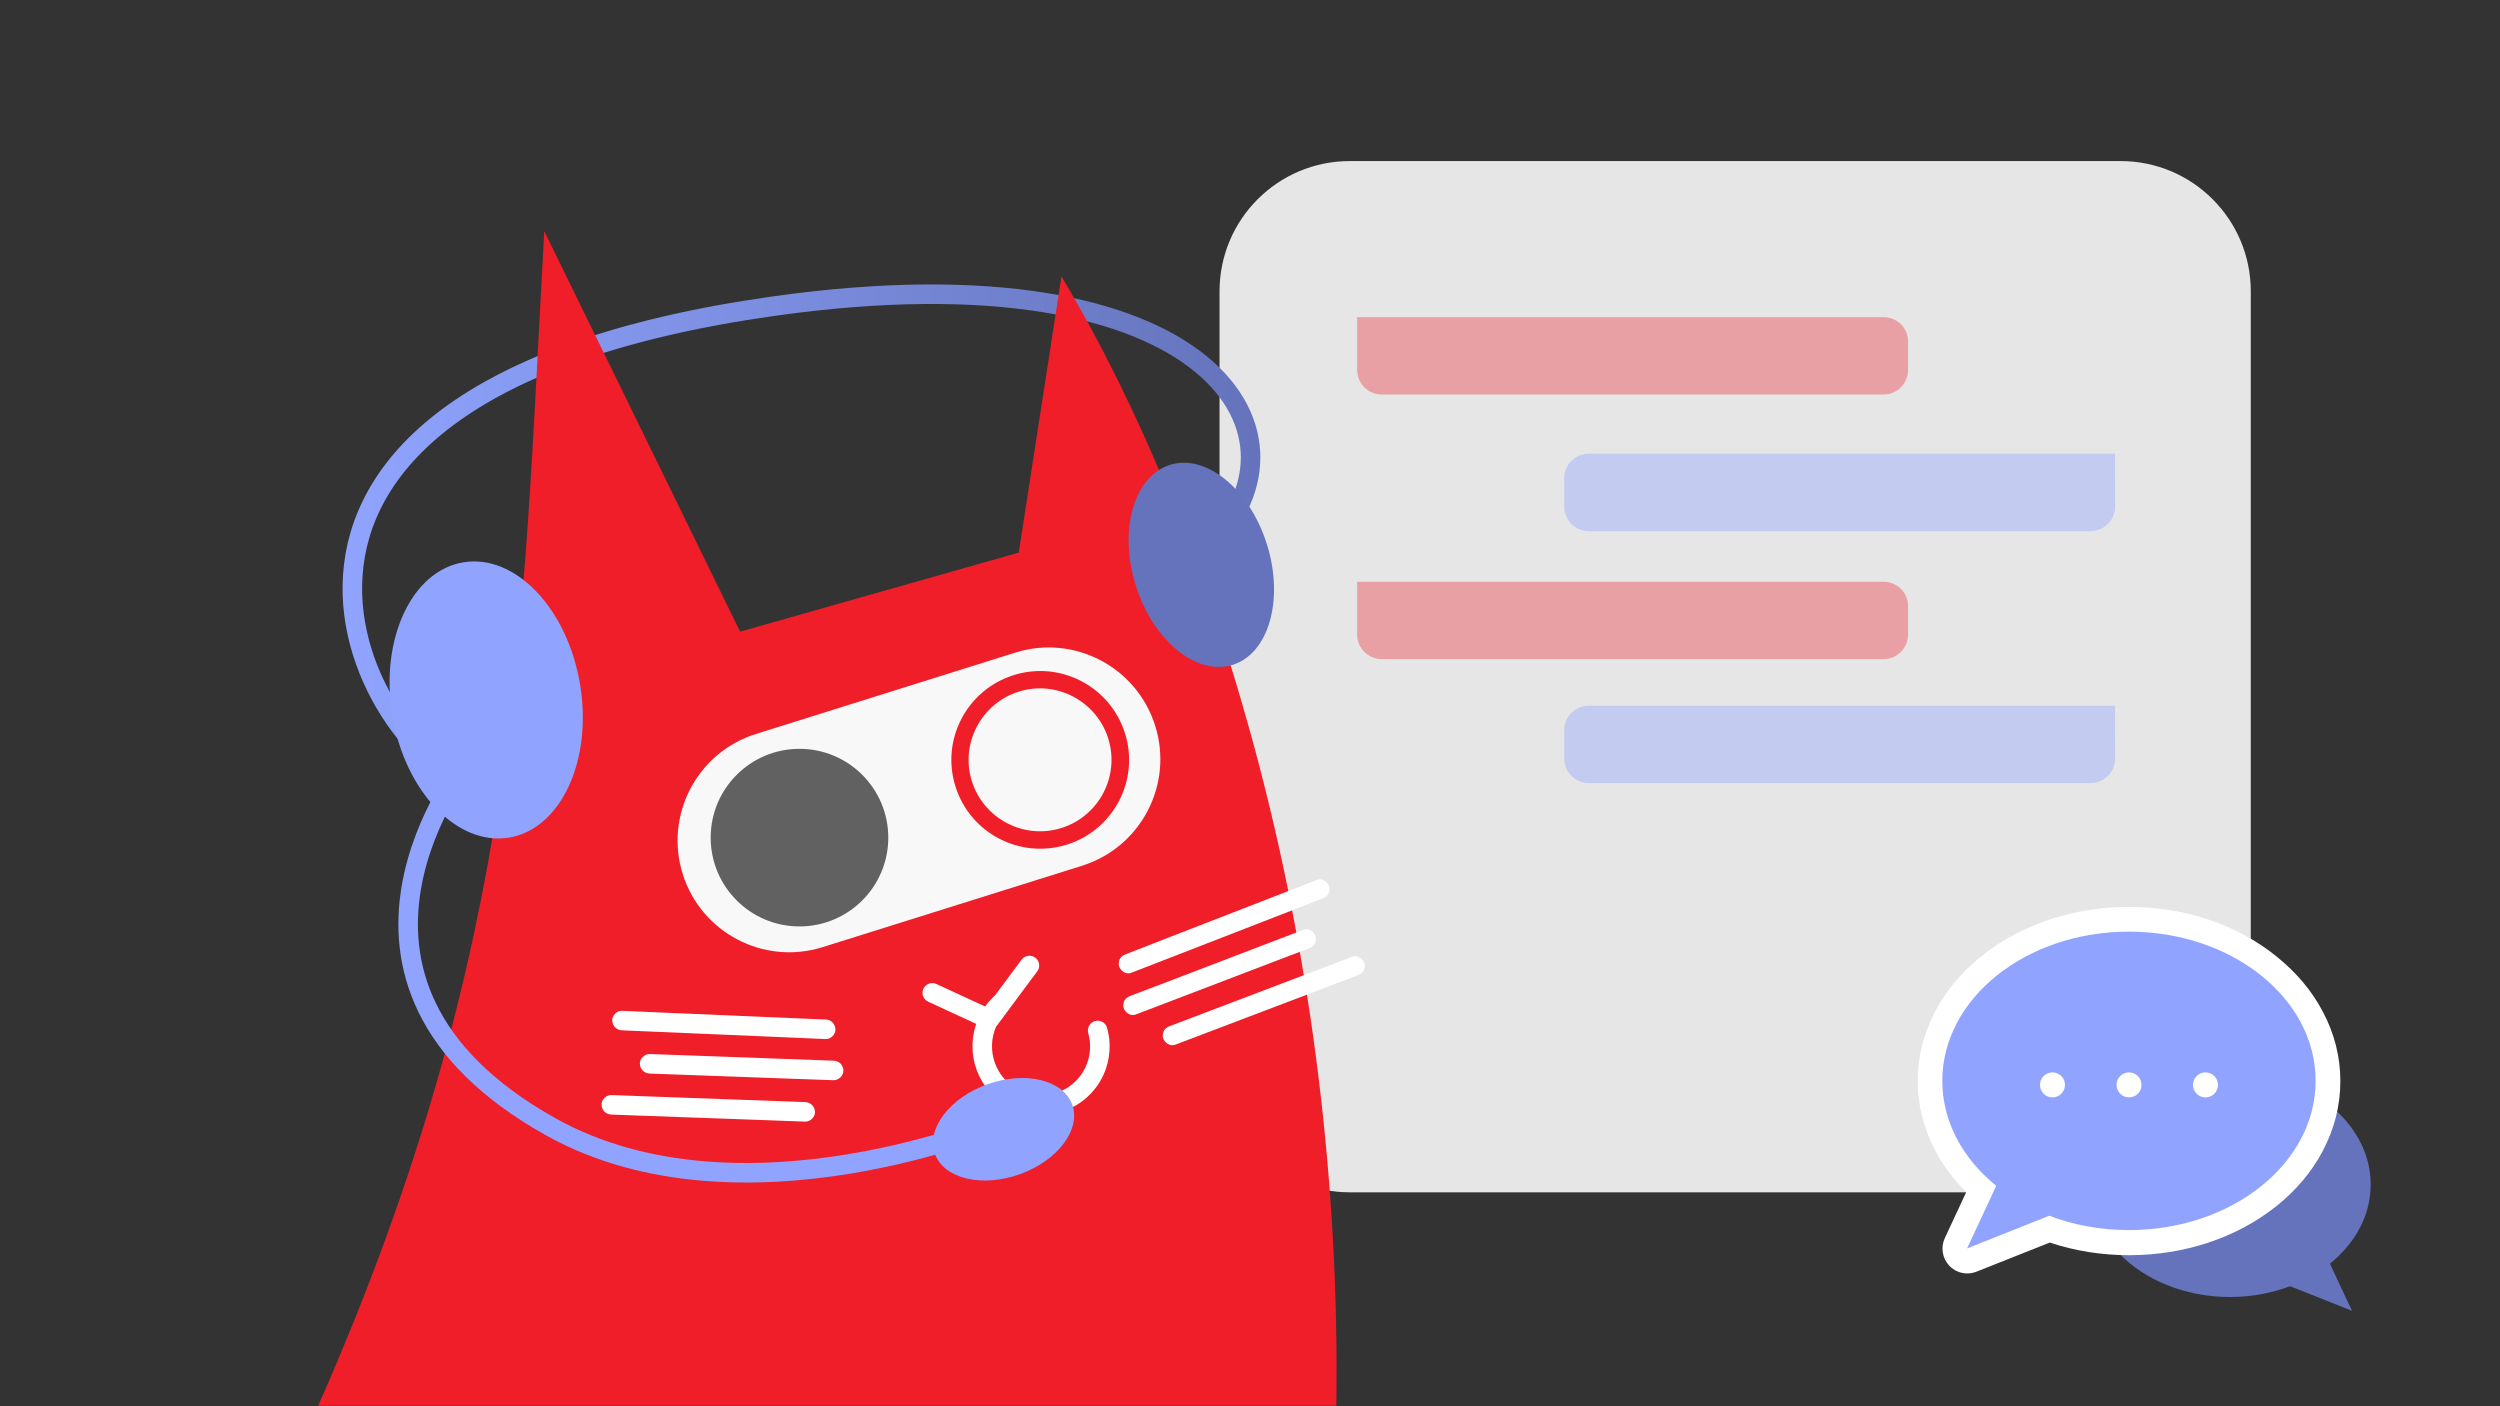 <?xml version="1.0" encoding="utf-8"?>
<!-- Generator: Adobe Illustrator 26.0.3, SVG Export Plug-In . SVG Version: 6.00 Build 0)  -->
<svg version="1.1" id="Layer_1" xmlns="http://www.w3.org/2000/svg" xmlns:xlink="http://www.w3.org/1999/xlink" x="0px" y="0px"
	 viewBox="0 0 1920 1080" style="enable-background:new 0 0 1920 1080;" xml:space="preserve">
<rect x="0" y="0" width="1920" height="1080" fill="#333333" stroke="none"/>
<style type="text/css">
	.st0{fill:none;}
	.st1{fill:#E6E6E6;}
	.st2{opacity:0.35;fill:#EF1E28;}
	.st3{opacity:0.4;fill:#90A4FF;}
	.st4{fill:none;stroke:url(#headset_00000059307060113647629570000004985559471344288410_);stroke-width:15;stroke-miterlimit:10;}
	.st5{fill:#EF1E28;}
	.st6{fill:#FFFFFF;}
	.st7{fill:#F8F8F9;}
	.st8{fill:#616162;}
	.st9{fill:none;stroke:#FFFFFF;stroke-width:15;stroke-linecap:round;stroke-linejoin:round;stroke-miterlimit:10;}
	.st10{fill:#90A4FF;}
	.st11{fill:#6473BB;}
	.st12{fill:none;stroke:#90A4FF;stroke-width:15;stroke-miterlimit:10;}
</style>
<rect x="0.4" y="-0.5" class="st0" width="1920" height="1080"/>
<g id="chat_box_00000101062430318984623970000011891955624373091720_">
	<path class="st1" d="M1628.6,915.7h-592c-55.2,0-100-44.8-100-100v-592c0-55.2,44.8-100,100-100h592c55.2,0,100,44.8,100,100v592
		C1728.6,870.9,1683.8,915.7,1628.6,915.7z"/>
	<path class="st2" d="M1446.6,243.6h-404.3v40.5c0,10.5,8.5,18.9,18.9,18.9h385.3c10.5,0,18.9-8.5,18.9-18.9v-21.6
		C1465.6,252.1,1457.1,243.6,1446.6,243.6z"/>
	<path class="st3" d="M1624.5,348.4h-404.3c-10.5,0-18.9,8.5-18.9,18.9V389c0,10.5,8.5,18.9,18.9,18.9l385.3,0
		c10.5,0,18.9-8.5,18.9-18.9V348.4z"/>
	<path class="st2" d="M1446.6,446.8h-404.3v40.5c0,10.5,8.5,18.9,18.9,18.9h385.3c10.5,0,18.9-8.5,18.9-18.9v-21.6
		C1465.6,455.2,1457.1,446.8,1446.6,446.8z"/>
	<path class="st3" d="M1624.5,542h-404.3c-10.5,0-18.9,8.5-18.9,18.9v21.6c0,10.5,8.5,18.9,18.9,18.9h385.3
		c10.5,0,18.9-8.5,18.9-18.9V542z"/>
</g>
<linearGradient id="headset_00000132068004635496448380000004072482617499811206_" gradientUnits="userSpaceOnUse" x1="263.096" y1="413.962" x2="967.944" y2="413.962">
	<stop  offset="0" style="stop-color:#90A4FF"/>
	<stop  offset="0.999" style="stop-color:#6473BB"/>
</linearGradient>
<path id="headset_00000057138590226780550610000014341789748572115359_" style="fill:none;stroke:url(#headset_00000132068004635496448380000004072482617499811206_);stroke-width:15;stroke-miterlimit:10;" d="
	M367.7,602c-76.8-7.1-256.5-298.6,225.9-366.8C934,187,1019.4,338.8,923.9,423.7"/>
<g id="cicc_test_00000129900803528364303890000000978268950359952818_">
	<path class="st5" d="M1026.3,1079.5c5-345.1-88.8-662.3-211.1-867.2l-32.8,212.1l-214,60.7L418,177.5
		c-17.2,308.1-17.2,547-173.6,902.1H1026.3z"/>
</g>
<g id="cicc_arc_00000077303935560957363200000006996588504797148593_">
	<g>
		<g>
			<g>
				<path class="st6" d="M618.4,846.4c-19.3-0.7-38.6-1.4-58-2.1c-19.4-0.7-38.8-1.4-58.2-2.1c-10.9-0.4-21.8-0.8-32.7-1.2
					c-3.9-0.1-7.7,3.5-7.5,7.5c0.2,4.2,3.3,7.3,7.5,7.5c19.3,0.7,38.6,1.4,58,2.1c19.4,0.7,38.8,1.4,58.2,2.1
					c10.9,0.4,21.8,0.8,32.7,1.2c3.9,0.1,7.7-3.5,7.5-7.5C625.7,849.7,622.6,846.6,618.4,846.4L618.4,846.4z"/>
			</g>
		</g>
		<g>
			<g>
				<path class="st6" d="M640.2,814.6c-18.4-0.7-36.8-1.3-55.2-2c-18.3-0.7-36.6-1.3-54.9-2c-10.4-0.4-20.8-0.8-31.2-1.1
					c-3.9-0.1-7.7,3.6-7.5,7.5c0.2,4.2,3.3,7.3,7.5,7.5c18.4,0.7,36.8,1.3,55.2,2c18.3,0.7,36.6,1.3,54.9,2
					c10.4,0.4,20.8,0.8,31.2,1.1c3.9,0.1,7.7-3.6,7.5-7.5C647.6,817.9,644.4,814.7,640.2,814.6L640.2,814.6z"/>
			</g>
		</g>
		<g>
			<g>
				<path class="st6" d="M634.1,783c-20.3-0.9-40.7-1.7-61-2.6c-20.3-0.9-40.7-1.7-61-2.6c-11.5-0.5-22.9-1-34.4-1.5
					c-3.9-0.2-7.7,3.6-7.5,7.5c0.2,4.2,3.3,7.3,7.5,7.5c20.3,0.9,40.7,1.7,61,2.6c20.3,0.9,40.7,1.7,61,2.6
					c11.5,0.5,22.9,1,34.4,1.5c3.9,0.2,7.7-3.6,7.5-7.5C641.4,786.2,638.3,783.1,634.1,783L634.1,783z"/>
			</g>
		</g>
		<g>
			<g>
				<g>
					<path class="st6" d="M902.4,802.4c18.2-6.9,36.4-13.9,54.7-20.8c18.2-6.9,36.4-13.9,54.7-20.8c10.3-3.9,20.6-7.8,30.8-11.7
						c1.9-0.7,3.4-1.7,4.5-3.4c0.9-1.6,1.3-4,0.8-5.8c-1.2-3.6-5.3-6.7-9.2-5.2c-18.2,6.9-36.4,13.9-54.7,20.8
						c-18.2,6.9-36.4,13.9-54.7,20.8c-10.3,3.9-20.6,7.8-30.8,11.7c-1.9,0.7-3.4,1.7-4.5,3.4c-0.9,1.6-1.3,4-0.8,5.8
						C894.3,800.7,898.5,803.8,902.4,802.4L902.4,802.4z"/>
				</g>
			</g>
			<g>
				<g>
					<path class="st6" d="M872.1,779.2c17.3-6.6,34.5-13.2,51.8-19.8c17.3-6.6,34.7-13.2,52-19.9c9.7-3.7,19.4-7.4,29.2-11.1
						c1.9-0.7,3.4-1.7,4.5-3.4c0.9-1.6,1.3-4,0.8-5.8c-1.2-3.6-5.3-6.7-9.2-5.2c-17.3,6.6-34.5,13.2-51.8,19.8
						c-17.3,6.6-34.7,13.2-52,19.9c-9.7,3.7-19.4,7.4-29.2,11.1c-1.9,0.7-3.4,1.7-4.5,3.4c-0.9,1.6-1.3,4-0.8,5.8
						C864,777.5,868.2,780.7,872.1,779.2L872.1,779.2z"/>
				</g>
			</g>
			<g>
				<g>
					<path class="st6" d="M868.6,747.2c19.1-7.4,38.3-14.9,57.4-22.3c19.1-7.4,38.1-14.8,57.2-22.2c10.8-4.2,21.5-8.4,32.3-12.6
						c1.9-0.7,3.4-1.6,4.5-3.4c0.9-1.6,1.3-4,0.8-5.8c-1.1-3.5-5.3-6.8-9.2-5.2c-19.1,7.4-38.3,14.9-57.4,22.3
						c-19.1,7.4-38.1,14.8-57.2,22.2c-10.8,4.2-21.5,8.4-32.3,12.6c-1.9,0.7-3.4,1.6-4.5,3.4c-0.9,1.6-1.3,4-0.8,5.8
						C860.5,745.5,864.7,748.7,868.6,747.2L868.6,747.2z"/>
				</g>
			</g>
		</g>
	</g>
	<g>
		<path class="st7" d="M580.5,563.7l199.2-62.5c45.2-14.2,93.3,11,107.5,56.2l0,0c14.2,45.2-11,93.3-56.2,107.5l-199.2,62.5
			c-45.2,14.2-93.3-11-107.5-56.2l0,0C510.2,626,535.3,577.9,580.5,563.7z"/>
		<circle class="st8" cx="614" cy="643.3" r="68.2"/>
		<path class="st5" d="M815.2,635.9c-28.9,9.1-59.7-7.1-68.8-35.9s7.1-59.7,35.9-68.8c28.9-9.1,59.7,7.1,68.8,35.9
			C860.2,596,844.1,626.8,815.2,635.9 M819.3,648.7c36-11.3,56-49.6,44.7-85.5c-11.3-36-49.6-56-85.5-44.7
			c-36,11.3-56,49.6-44.7,85.5C745,639.9,783.3,659.9,819.3,648.7L819.3,648.7z"/>
	</g>
	<g>
		<polyline class="st9" points="790.6,741.5 759.9,782.8 716,762.5 		"/>
		<path class="st9" d="M768.4,770.8"/>
		<path class="st9" d="M832.3,772.4"/>
		<path class="st9" d="M768.4,770.8c-18.1,17.2-18.8,45.8-1.6,63.9s45.8,18.8,63.9,1.6c10.1-9.6,14.7-22.7,13.9-35.6
			c-0.1-1.4-0.2-2.8-0.5-4.2c-0.3-1.7-0.6-3.4-1.1-5.1"/>
	</g>
</g>
<g id="headset_00000150787756268254119940000013001065301203660199_">
	
		<ellipse transform="matrix(0.986 -0.164 0.164 0.986 -83.247 68.683)" class="st10" cx="373.7" cy="537.7" rx="73.1" ry="107.2"/>
	
		<ellipse transform="matrix(0.954 -0.299 0.299 0.954 -87.477 296.101)" class="st11" cx="922.9" cy="433.6" rx="52.8" ry="80.5"/>
	
		<ellipse transform="matrix(0.942 -0.336 0.336 0.942 -246.623 309.654)" class="st10" cx="770.8" cy="866.9" rx="56" ry="36.7"/>
	<path class="st12" d="M359.8,583.5c0,0-138.5,169.5,63.4,282c146.4,81.6,347.6-4.3,347.6-4.3"/>
</g>
<g id="chat_cta_00000166660935433386637290000000750790710950576779_">
	<path class="st11" d="M1820.7,909.7c0-22.3-10.6-42.6-27.9-57.9c-13.1,62.8-81.3,110.8-163.6,110.8c-0.6,0-1.2,0-1.8,0
		c19.7,20.4,50.6,33.5,85.3,33.5c16.5,0,32.1-3,46.1-8.3l47.5,18.9l-16.9-36.2C1808.8,954.8,1820.7,933.4,1820.7,909.7z"/>
	<g>
		<path class="st10" d="M1510.7,968.3c-2.6,0-5.1-1-6.9-3c-2.7-2.8-3.3-7-1.7-10.5l19.4-41.6c-25.4-22.8-39.3-52.1-39.3-83.2
			c0-33.6,16.2-65,45.5-88.5c28.8-23,66.9-35.7,107.3-35.7s78.5,12.7,107.3,35.7c29.4,23.5,45.5,54.9,45.5,88.5s-16.2,65-45.5,88.5
			c-28.8,23-66.9,35.7-107.3,35.7c-21.3,0-41.8-3.5-61.1-10.3l-59.7,23.7C1513.1,968.1,1511.9,968.3,1510.7,968.3z"/>
		<path class="st6" d="M1635.1,715.5c79.2,0,143.3,51.3,143.3,114.6c0,63.3-64.2,114.6-143.3,114.6c-21.9,0-42.7-3.9-61.3-11
			l-63.1,25.1l22.4-48.1c-25.6-20.7-41.4-49.2-41.4-80.6C1491.7,766.8,1555.9,715.5,1635.1,715.5 M1635.1,696.5
			c-42.6,0-82.8,13.4-113.2,37.7c-15.2,12.2-27.2,26.4-35.6,42.4c-8.9,16.9-13.5,34.9-13.5,53.5c0,18.5,4.5,36.4,13.3,53.2
			c6.1,11.7,14.2,22.5,24,32.2l-16.5,35.4c-3.3,7.1-1.9,15.4,3.4,21.1c3.7,3.9,8.7,6,13.8,6c2.4,0,4.7-0.4,7-1.3l56.4-22.4
			c19.3,6.4,39.8,9.7,60.9,9.7c42.6,0,82.8-13.4,113.2-37.7c15.2-12.2,27.2-26.4,35.6-42.4c8.9-16.9,13.5-34.9,13.5-53.5
			s-4.5-36.6-13.5-53.5c-8.4-16-20.4-30.2-35.6-42.4C1717.9,709.9,1677.7,696.5,1635.1,696.5L1635.1,696.5z"/>
	</g>
	<g>
		<circle class="st6" cx="1635.1" cy="833.2" r="9.6"/>
		<circle class="st6" cx="1576.3" cy="833.2" r="9.6"/>
		<circle class="st6" cx="1693.8" cy="833.2" r="9.6"/>
	</g>
</g>
</svg>
